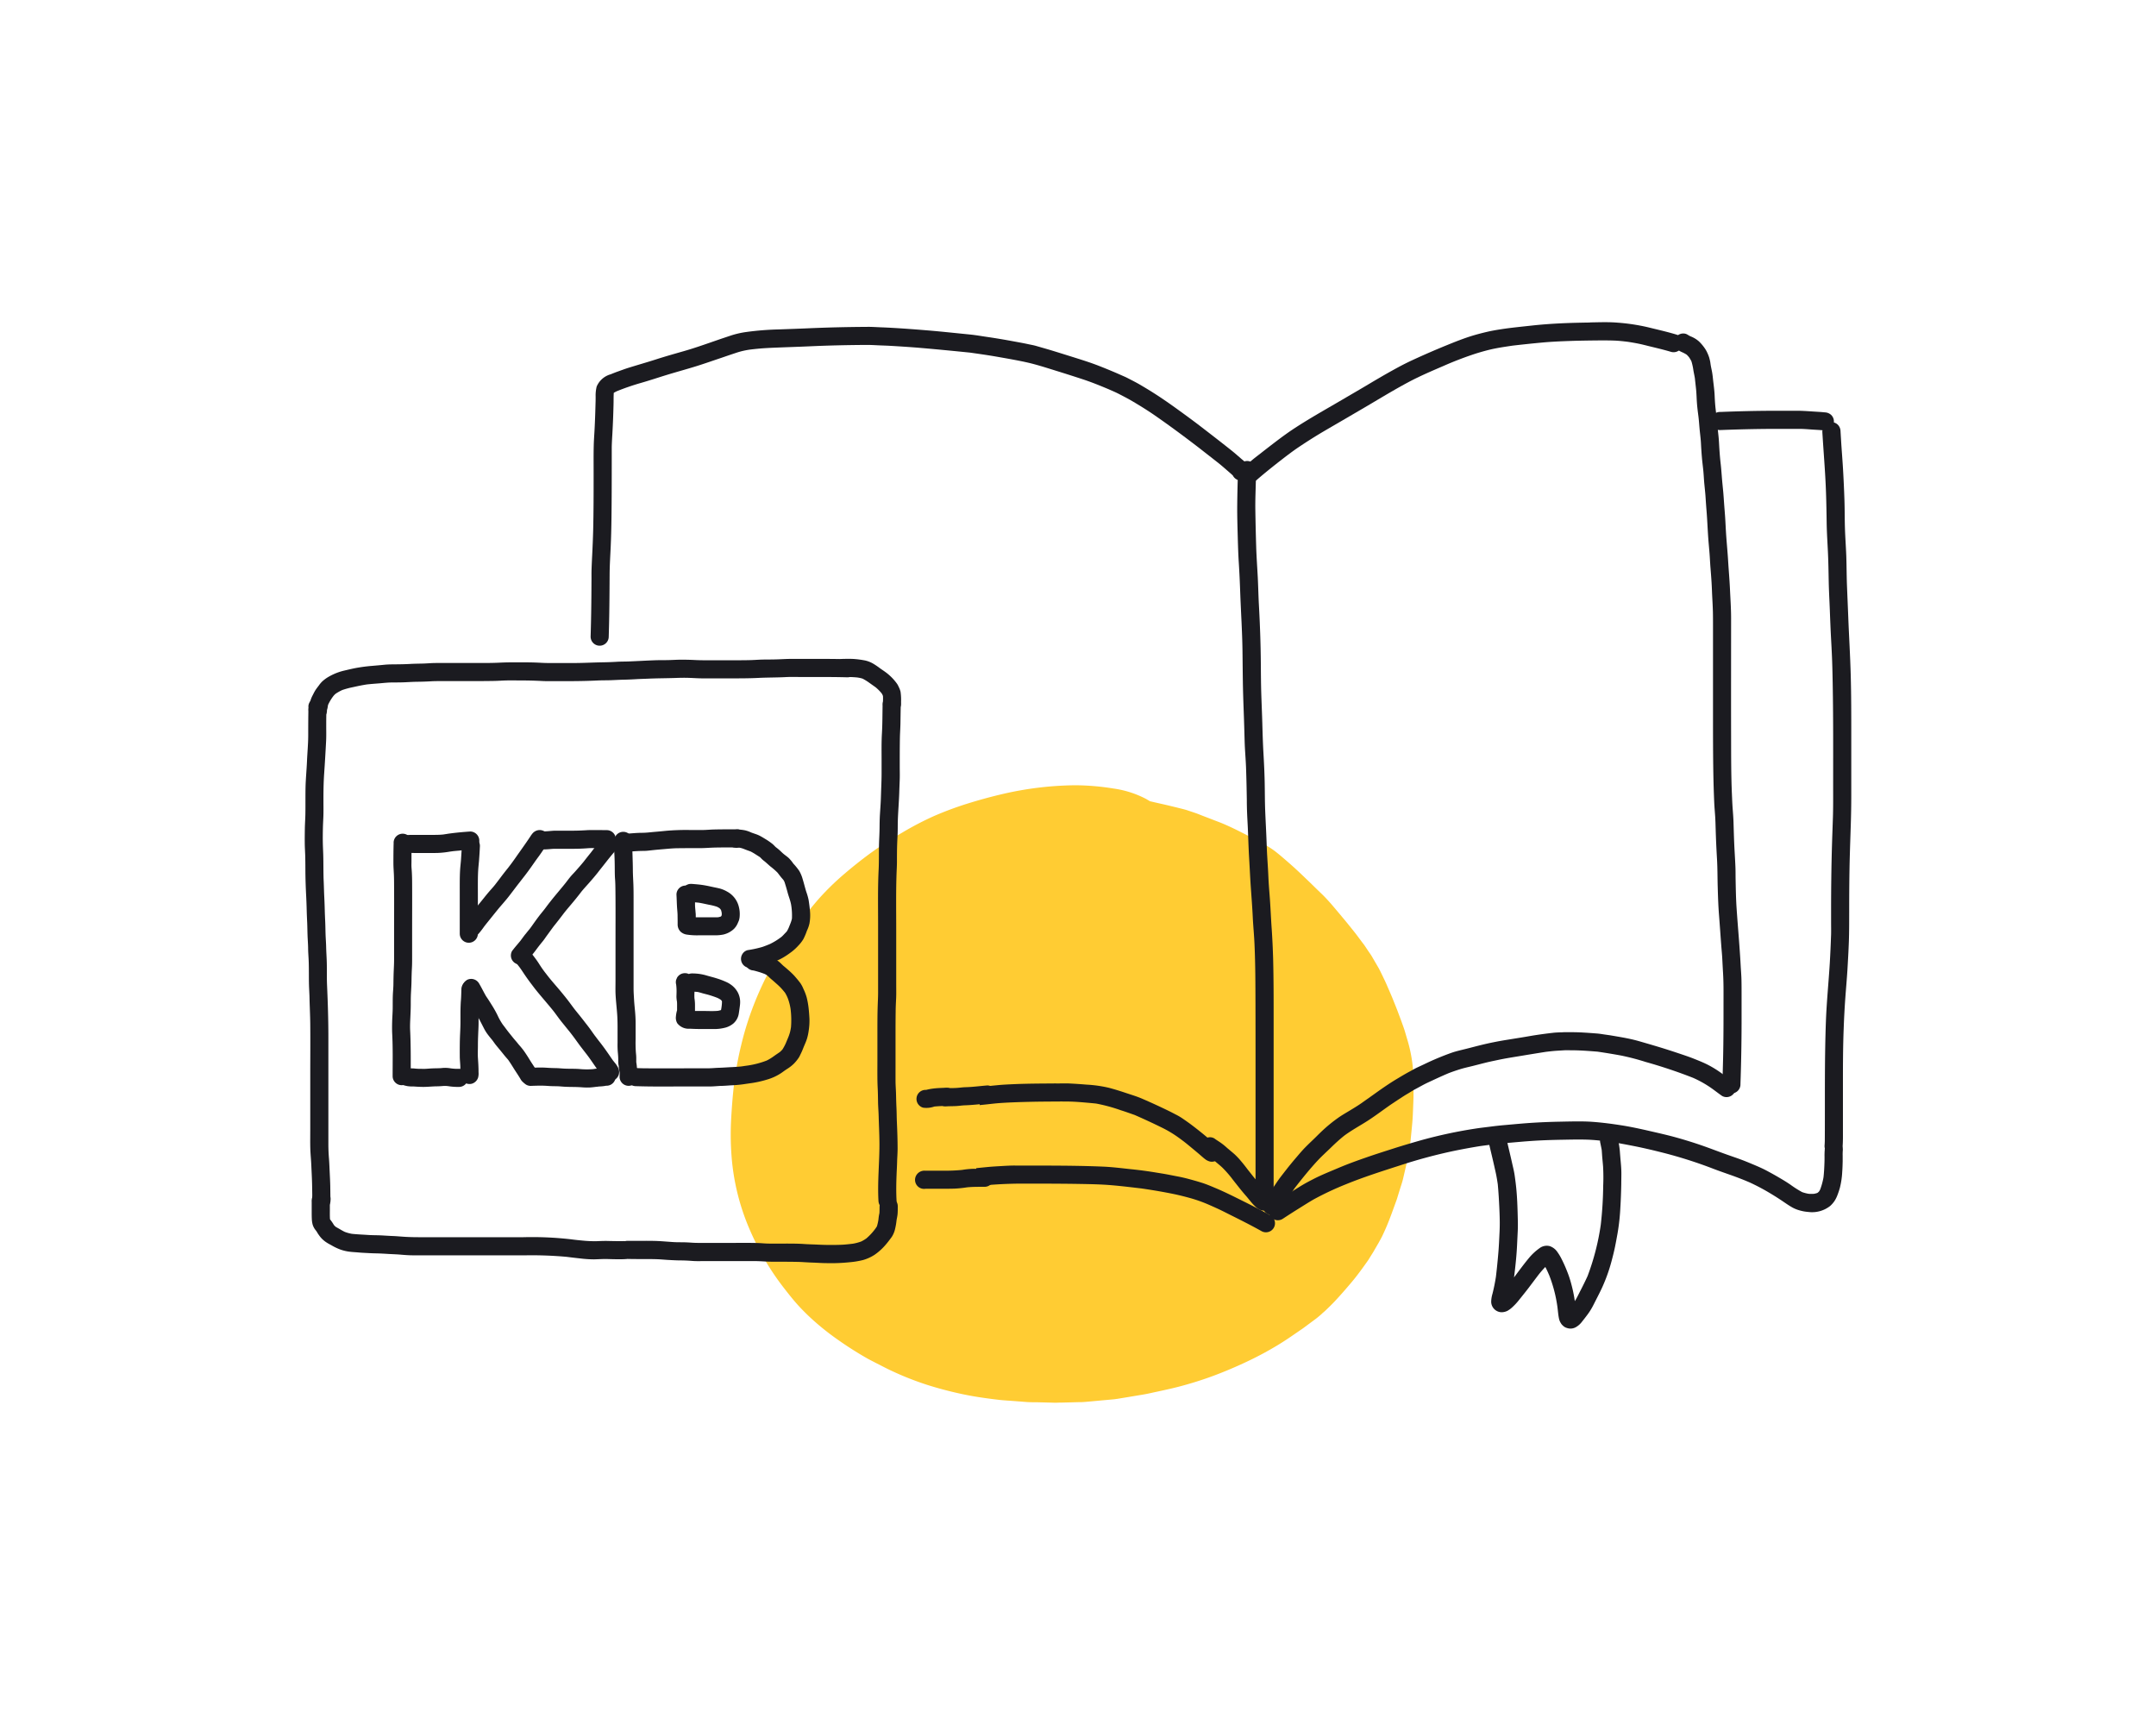 <svg xmlns="http://www.w3.org/2000/svg" viewBox="0 0 150 120"><title>KnowledgeBase</title><g id="Layer_2" data-name="Layer 2"><g id="Layer_1-2" data-name="Layer 1"><path d="M73.355,97.58c.1,0,.206,0,.309-.006l.114,0,.934-.024.3-.008.083,0c.165,0,.292-.008.423-.02l.562-.05.569-.053.39-.035.449-.041c.067-.006.135-.017.2-.028l.022,0,.071-.012.065-.011.231-.038.227-.037.6-.1.6-.1c.158-.026.31-.055.465-.089.191-.042.382-.084.573-.124l.045-.01c.485-.105.987-.214,1.473-.342.82-.215,1.621-.468,2.38-.751.74-.276,1.519-.605,2.315-.98a23.21,23.21,0,0,0,2.167-1.163c.378-.23.753-.477,1.149-.754l.108-.074.073-.05.067-.046.039-.026.015-.011c.146-.1.3-.2.442-.312l.717-.531c.109-.08.212-.168.312-.254l.1-.086L92,91.357c.078-.066.152-.127.219-.192l.019-.018c.21-.2.427-.412.627-.623.367-.392.751-.827,1.206-1.37.377-.451.715-.92,1.085-1.442.052-.073.1-.151.144-.227l.063-.1.057-.091.014-.021c.044-.069.088-.139.129-.21l.072-.125.194-.334.088-.151L96,86.3c.113-.192.209-.4.3-.6.28-.605.5-1.215.713-1.805l.026-.073.093-.254.038-.105c.015-.042.028-.085.041-.127l.018-.061.092-.3.09-.291c.02-.065.041-.13.062-.195.057-.177.108-.337.145-.5l.084-.362c.039-.165.077-.331.116-.5l.051-.224c.043-.182.071-.365.1-.543L98,80.228l.044-.27.049-.311.013-.076,0-.021c.015-.09.031-.183.039-.274l.051-.516.05-.522c.041-.419.057-.848.072-1.262.006-.138.011-.273.016-.409.009-.207.009-.421.009-.621v-.3c0-.152,0-.3,0-.458a10.058,10.058,0,0,0-.463-2.971l-.022-.076-.018-.06-.022-.077c-.053-.183-.109-.379-.177-.564l-.143-.4-.2-.535c-.073-.2-.157-.411-.231-.595-.04-.1-.078-.193-.116-.289-.083-.213-.175-.426-.264-.631l-.006-.014-.066-.153-.033-.076c-.089-.207-.18-.421-.282-.628l-.193-.4-.063-.129-.028-.058-.009-.021L96,67.507c-.03-.063-.056-.116-.084-.164l-.487-.836c-.038-.065-.081-.126-.128-.194-.028-.039-.051-.072-.074-.106L95.089,66l-.142-.212c-.042-.063-.089-.123-.135-.182l-.069-.091-.169-.226-.167-.224c-.134-.178-.277-.355-.415-.526-.069-.085-.131-.161-.191-.237-.144-.179-.29-.354-.437-.529l-.1-.121c-.168-.2-.337-.4-.506-.6s-.363-.417-.583-.648c-.109-.114-.226-.226-.33-.325l-.011-.011c-.064-.061-.128-.122-.191-.184-.213-.209-.427-.419-.643-.626l-.075-.071c-.368-.354-.749-.72-1.141-1.063-.226-.2-.451-.393-.678-.587-.119-.1-.252-.207-.358-.29l-.029-.022-.015-.012a5.4,5.4,0,0,0-.716-.456c-.569-.317-1.127-.605-1.5-.794-.421-.216-.979-.494-1.562-.731-.26-.1-.526-.2-.8-.308l-.391-.149-.191-.075c-.118-.047-.236-.094-.356-.136-.2-.069-.4-.134-.594-.2-.148-.047-.3-.086-.456-.124l-.13-.032c-.156-.04-.314-.078-.472-.116l-.144-.035c-.2-.049-.405-.095-.608-.141l-.081-.018c-.208-.047-.417-.094-.625-.144a.509.509,0,0,0-.066-.012c-.084-.053-.171-.1-.258-.154a6.945,6.945,0,0,0-2.289-.735,16.937,16.937,0,0,0-2.544-.225h-.194a23.151,23.151,0,0,0-4.938.6c-.831.193-1.659.419-2.46.669a23.087,23.087,0,0,0-2.358.876,21.531,21.531,0,0,0-2.195,1.145c-.736.426-1.434.875-2.073,1.332-.617.441-1.259.946-1.962,1.545a18.314,18.314,0,0,0-1.77,1.725,22.542,22.542,0,0,0-1.56,2c-.116.162-.229.34-.312.469l-.033.052-.023.034-.1.151-.178.271-.364.552c-.137.208-.268.427-.394.639L54,66.709l-.073.122c-.21.353-.413.723-.62,1.131A22.374,22.374,0,0,0,52.3,70.278a20.98,20.98,0,0,0-.733,2.426A23.1,23.1,0,0,0,51.1,75.2c-.1.748-.169,1.57-.228,2.587a19.723,19.723,0,0,0,.022,2.608,15.853,15.853,0,0,0,1.189,4.962A20.711,20.711,0,0,0,53.2,87.616a17.735,17.735,0,0,0,1.411,2.073c.289.374.53.671.758.934.244.282.53.579.9.934a17.693,17.693,0,0,0,1.949,1.589,24.66,24.66,0,0,0,2.1,1.342c.185.105.38.2.568.3l.034.017.062.032.188.094.137.071c.268.138.537.276.812.4a20.668,20.668,0,0,0,2.38.934c.767.245,1.59.462,2.446.645.742.158,1.532.28,2.562.4.219.025.441.04.656.055h.017l.228.017.516.039.516.04c.14.011.284.013.424.015H71.9q.105,0,.21,0l1.136.029Z" style="fill:#fc3"/><path d="M27.388,58.63c-.015.469-.017.937-.017,1.406,0,.264.021.525.033.789s.013.535.014.8c.007,1.135,0,2.27,0,3.406v1.72c0,.265-.013.528-.025.792-.013.3-.017.593-.021.89,0,.273-.032.546-.042.819-.009.29-.006.58-.008.871s-.028.61-.037.915c-.008.279-.011.555,0,.833.054,1,.032,2.011.032,3.015h0a.63.63,0,0,0,1.259,0c0-1.073.011-2.147-.041-3.219-.014-.284,0-.573.013-.857.013-.3.029-.6.03-.905,0-.277,0-.553.015-.83s.033-.561.037-.843.012-.583.028-.874c.016-.275.015-.549.015-.825v-1.72c0-1.123.007-2.248,0-3.371,0-.257-.006-.512-.02-.769-.006-.124-.019-.247-.025-.371s0-.244,0-.365c0-.437,0-.873.017-1.31a.63.63,0,1,0-1.26,0Z" style="fill:#1b1b20"/><path d="M27.738,74.271a.629.629,0,0,0-.225.861.669.669,0,0,0,.376.29,2.221,2.221,0,0,0,.43.13,2.174,2.174,0,0,0,.289.028c.054,0,.106,0,.16,0,.225.016.449.029.676.031.3,0,.6-.033.9-.04.158,0,.315-.009.473-.023a1.928,1.928,0,0,1,.274,0,.642.642,0,0,0,.087.009,4.181,4.181,0,0,0,.782.054.63.63,0,0,0,0-1.259,3.45,3.45,0,0,1-.574-.028l-.052-.007c-.064-.013-.129-.018-.2-.025a2.149,2.149,0,0,0-.432.011c-.185.014-.371.012-.556.018s-.341.02-.511.031c-.15.009-.3,0-.451,0-.122,0-.244-.01-.365-.022-.089-.009-.178-.007-.267-.01a3.375,3.375,0,0,1-.335-.112.46.46,0,0,0-.158-.026.673.673,0,0,0-.327.09Zm3.456,1.286h0l.035,0-.035,0Z" style="fill:#1b1b20"/><path d="M32.1,68.824c-.008.258-.012.515-.033.772s-.027.537-.031.806c0,.227,0,.454,0,.681,0,.268-.011.532-.024.8-.026.53-.027,1.061-.024,1.59,0,.238.03.476.038.714,0,.157.009.315.009.473a.627.627,0,0,0,.011.289.607.607,0,0,0,.289.377l.006,0a.669.669,0,0,0,.486.063.648.648,0,0,0,.44-.44,1.153,1.153,0,0,0,.026-.372c0-.1,0-.2-.005-.3-.006-.234-.024-.467-.038-.7-.017-.278,0-.561,0-.841s.008-.535.019-.8.026-.507.027-.761,0-.5,0-.749c0-.265.007-.532.028-.8s.027-.534.036-.8a.63.63,0,0,0-1.26,0Z" style="fill:#1b1b20"/><path d="M32.474,68.183a.636.636,0,0,0-.226.862c.113.191.225.383.321.583a3.85,3.85,0,0,0,.189.345c.139.226.29.445.43.669.177.28.317.58.47.872a2.923,2.923,0,0,0,.227.381c.1.138.208.272.315.4s.207.287.319.424c.094.115.19.23.285.345s.2.246.3.37c.081.1.169.195.252.294.141.2.271.409.4.617.155.245.322.486.468.737a.63.63,0,1,0,1.087-.636c-.136-.234-.295-.455-.436-.686s-.275-.442-.424-.653a5.065,5.065,0,0,0-.325-.4c-.084-.095-.159-.2-.243-.292-.16-.182-.308-.375-.461-.563s-.289-.386-.439-.574a4.318,4.318,0,0,1-.372-.66,7.836,7.836,0,0,0-.42-.741c-.063-.1-.125-.2-.189-.3s-.136-.2-.2-.3c-.163-.288-.306-.584-.475-.869a.635.635,0,0,0-.548-.31.621.621,0,0,0-.313.084Z" style="fill:#1b1b20"/><path d="M36,65.947a.633.633,0,0,0-.29.376.6.6,0,0,0,.064.485c.119.156.242.309.363.464.134.18.253.369.38.555.148.217.3.428.459.636.075.1.152.2.229.3l-.1-.127c.461.6.975,1.158,1.445,1.752.169.225.331.455.506.676q.3.372.6.74l.183.238c.2.263.384.533.583.793l-.046-.06c.032.043.065.087.1.129.116.156.238.309.357.463.329.431.613.893.946,1.32l0,0-.019-.024a1.161,1.161,0,0,1,.144.225.609.609,0,0,0,.377.29.63.63,0,0,0,.775-.44.676.676,0,0,0-.064-.485,1.623,1.623,0,0,0-.229-.336c-.032-.042-.064-.083-.1-.124-.138-.188-.263-.385-.4-.576-.2-.287-.407-.569-.627-.843l-.187-.246.065.084c-.052-.069-.105-.138-.158-.206-.091-.125-.177-.253-.268-.378-.112-.157-.231-.308-.35-.46-.247-.326-.508-.641-.763-.961-.175-.23-.343-.465-.52-.693-.158-.2-.322-.4-.487-.6-.275-.329-.562-.646-.828-.984l-.089-.114c-.046-.061-.093-.122-.141-.182-.153-.2-.3-.417-.434-.631-.193-.3-.417-.574-.636-.854-.027-.034-.054-.069-.08-.1a.63.63,0,0,0-.763-.1Zm.793.138.046.06-.046-.06Zm.068.088-.014-.018.019.024,0-.006Zm.013.016.018.023-.018-.023Zm4.807,6.242.035.045-.035-.045Z" style="fill:#1b1b20"/><path d="M37.56,74.264c-.213,0-.425.009-.638.016a.63.63,0,0,0,0,1.26c.213-.008.425-.014.638-.017.2,0,.392.007.59.022s.4.016.6.02.391.028.588.037.373.011.561.013.392.01.588.024a4.332,4.332,0,0,0,.558.011c.152-.009.3-.028.453-.048a.664.664,0,0,0,.124-.014c.074-.007.148-.011.223-.015a2.707,2.707,0,0,0,.322-.044H42.2a.63.63,0,0,0,.446-1.075.663.663,0,0,0-.446-.185,1.631,1.631,0,0,0-.383.047c-.057,0-.115,0-.173.01s-.092.008-.137.014c-.064.007-.115.011-.163.021l-.066.01-.044.006a5.429,5.429,0,0,1-.928-.011c-.362-.027-.727-.009-1.09-.03-.178-.01-.355-.029-.534-.032s-.374-.008-.561-.021c-.166-.012-.329-.02-.495-.02Zm4.113,1.313-.018,0h0l.018,0Z" style="fill:#1b1b20"/><path d="M41.863,58.379c-.267.3-.515.619-.759.938-.162.2-.326.406-.485.612-.19.236-.393.461-.592.688-.072.081-.147.159-.221.238-.139.151-.263.317-.388.479l-.1.131.1-.127c-.374.473-.774.926-1.145,1.4l.01-.013c-.127.158-.247.322-.369.484s-.263.324-.391.49c.033-.043.066-.085.1-.128-.158.2-.311.409-.461.619-.1.142-.2.287-.308.428-.1.121-.2.241-.292.364l.041-.053L36.542,65l0,0c-.113.142-.218.289-.326.435-.16.2-.329.387-.486.587l-.1.127a.645.645,0,0,0-.086.318.63.63,0,0,0,.63.63.6.6,0,0,0,.445-.184c.124-.157.25-.312.38-.462.168-.192.312-.4.466-.6l.019-.024-.017.022c.027-.035.054-.071.082-.106.066-.083.132-.166.2-.247.11-.132.2-.274.3-.411.165-.222.324-.448.49-.668.209-.257.411-.518.61-.781l.075-.1-.03.039c.182-.235.376-.462.568-.689.21-.249.415-.5.616-.762l-.039.05.1-.13-.02.025c.172-.218.359-.416.542-.623.251-.286.5-.573.73-.874-.033.043-.066.085-.1.128.19-.248.389-.49.58-.738l-.06.078c.206-.264.414-.527.636-.779a.654.654,0,0,0,.185-.445.63.63,0,0,0-.185-.445.656.656,0,0,0-.46-.184.569.569,0,0,0-.43.184Zm.352,1.541-.037.049.037-.049Zm-3.584,4.385-.078.1.012-.015.066-.087Zm-2.152.781-.027.035.027-.035Z" style="fill:#1b1b20"/><path d="M36.99,58.047c-.266.411-.547.807-.829,1.205-.214.3-.421.609-.643.9l.044-.056c-.073.094-.145.188-.217.283q-.269.331-.525.673l-.161.213.037-.048-.171.223-.095.123c-.123.154-.258.3-.385.446s-.27.322-.4.486c-.3.376-.613.743-.9,1.128.033-.043.066-.085.1-.128q-.18.235-.358.472c-.077.094-.158.185-.231.283a.607.607,0,0,0-.064.485.629.629,0,0,0,.775.44.628.628,0,0,0,.328-.227L33.257,65a5.511,5.511,0,0,0,.428-.547l.132-.169c.258-.317.512-.638.77-.956.283-.348.588-.675.861-1.03l-.1.127.131-.169c.044-.056.087-.114.13-.171.091-.115.177-.233.266-.349l-.015.02.111-.146.423-.544,0,0c.281-.352.541-.72.8-1.092.117-.17.242-.335.361-.5.182-.258.356-.521.527-.786a.632.632,0,0,0-.225-.861.615.615,0,0,0-.31-.085.665.665,0,0,0-.552.31Zm-.5,2.89-.038.05.038-.05Zm-2.118.7-.039.051.039-.051Zm-1.018,3.227-.013.017.013-.017Z" style="fill:#1b1b20"/><path d="M32.13,58.868c-.014.3-.033.609-.055.913-.018.261-.053.521-.067.783-.028.522-.02,1.047-.021,1.57v2.818a.63.63,0,0,0,1.26,0V62.134c0-.523-.008-1.048.02-1.57.015-.262.049-.522.067-.783q.034-.456.055-.913a.63.63,0,1,0-1.259,0Z" style="fill:#1b1b20"/><path d="M32.715,57.845c-.543.035-1.086.087-1.624.166l.1-.013c-.119.017-.237.036-.356.054-.238.025-.477.026-.716.028-.281,0-.561,0-.842,0h-.652a2.627,2.627,0,0,0-.423.031l-.123.019a.657.657,0,0,0-.451.313.635.635,0,0,0,.226.862.62.62,0,0,0,.539.041l.026-.005c.169-.017.347,0,.515,0h.72c.264,0,.526,0,.789-.005a6.308,6.308,0,0,0,.857-.093l.185-.026c.148-.017.295-.029.442-.042.106-.01.211-.026.317-.036.157-.016.315-.023.473-.033a.654.654,0,0,0,.445-.185.63.63,0,0,0,.185-.445.638.638,0,0,0-.6-.631ZM28.493,59.3h0l0,0Zm-.008.036-.042.005.042-.005Z" style="fill:#1b1b20"/><path d="M40.935,57.745c-.362.025-.721.041-1.084.042-.4,0-.8,0-1.193,0-.3,0-.593.059-.888.043l.082.011-.106-.014a.615.615,0,0,0-.318.086.63.63,0,0,0-.226.861.6.6,0,0,0,.376.289,1.871,1.871,0,0,0,.313.026c.066,0,.131-.005.2-.009.167-.009.335-.032.5-.033.227,0,.455,0,.682,0,.182,0,.364,0,.546,0,.365,0,.727-.011,1.091-.041.179-.014.361-.006.542-.005l.763.008a.63.63,0,0,0,0-1.26l-.728-.007c-.1,0-.208,0-.313,0-.079,0-.158,0-.237.007Zm-3.021.106-.034,0,.037,0Z" style="fill:#1b1b20"/><path d="M51.008,57.692c-.453,0-.906,0-1.358.012-.266.007-.532.035-.8.036h-.82a16.3,16.3,0,0,0-1.654.052c-.278.029-.557.055-.835.078s-.556.062-.839.064c-.372,0-.743.036-1.114.065a.66.66,0,0,0-.445.185.628.628,0,0,0,0,.89.612.612,0,0,0,.445.185c.32-.025.639-.051.959-.062.144-.005.288,0,.432-.011s.283-.029.424-.044c.275-.029.55-.052.826-.076s.549-.05.827-.057C47.617,59,48.177,59,48.737,59c.268,0,.535-.021.8-.032s.534-.013.8-.015c.317,0,.633,0,.949,0a.63.63,0,1,0,0-1.26Z" style="fill:#1b1b20"/><path d="M42.734,58.521c0,.308-.006.617.012.925.016.286.021.573.024.86s0,.57.022.856.022.55.026.825c.014,1.209.005,2.419.005,3.629v2.628c0,.279-.008.558,0,.836.02.519.088,1.035.121,1.553.028.447.022.9.022,1.344v.556a6.424,6.424,0,0,0,.016.651c.016.161.029.322.031.483,0,.075,0,.149,0,.222a1.627,1.627,0,0,0,.036.278c0,.046,0,.093.01.139.012.1.031.189.048.283s0,.214,0,.319a.629.629,0,0,0,1.238.156v.006l0-.016a.756.756,0,0,0,.018-.116.8.8,0,0,0,0-.218l0-.077a2.663,2.663,0,0,0-.055-.409c0-.038,0-.077-.008-.115-.008-.076-.02-.15-.033-.225,0-.1,0-.2,0-.292,0-.126-.012-.251-.025-.375a9.566,9.566,0,0,1-.02-.958c0-.358,0-.716,0-1.074,0-.286-.015-.573-.041-.858-.024-.26-.053-.521-.067-.782s-.034-.526-.034-.791V66.142c0-1.191,0-2.382,0-3.574,0-.337,0-.674-.012-1.011s-.035-.658-.038-.988c0-.684-.046-1.365-.038-2.048a.63.63,0,1,0-1.259,0ZM44.374,74.9v0Z" style="fill:#1b1b20"/><path d="M52.288,66.276a.63.63,0,0,0-.15,1.151.588.588,0,0,0,.264.081c.112.024.224.056.333.088.158.045.312.1.464.157a1.425,1.425,0,0,1,.175.1c.093.082.179.172.274.253.122.1.242.209.362.316a4.372,4.372,0,0,1,.335.318c.092.1.181.207.268.313a2.546,2.546,0,0,1,.2.4,3.707,3.707,0,0,1,.188.724,6.228,6.228,0,0,1,.031,1.28c-.018.114-.038.229-.066.339a3.211,3.211,0,0,1-.115.343l-.185.444a3.242,3.242,0,0,1-.231.426,1.97,1.97,0,0,1-.178.176c-.143.1-.29.195-.433.3a3.23,3.23,0,0,1-.484.293,6.156,6.156,0,0,1-1.307.344c-.119.016-.237.033-.355.051l-.1.014c-.237.027-.475.038-.714.05-.278.013-.554.035-.832.043s-.536.037-.8.037h-.882c-1.137,0-2.274.01-3.41,0-.244,0-.487-.01-.732-.018a.63.63,0,0,0,0,1.259c1.153.041,2.308.022,3.46.022.581,0,1.161,0,1.742,0,.264,0,.528-.035.793-.04s.546-.036.819-.046A8.394,8.394,0,0,0,51.9,75.4l-.108.015.347-.05a7.278,7.278,0,0,0,1.213-.26,3.564,3.564,0,0,0,1.036-.483c.119-.086.239-.173.363-.254a2.737,2.737,0,0,0,.486-.377,2.806,2.806,0,0,0,.348-.434,1.876,1.876,0,0,0,.095-.184c.042-.084.082-.167.119-.253l-.022.054.033-.079.03-.072-.01.024c.04-.1.08-.2.119-.293.069-.16.139-.32.192-.486a3.522,3.522,0,0,0,.122-.564,4.506,4.506,0,0,0,.053-.837c-.013-.252-.032-.5-.06-.752a5.514,5.514,0,0,0-.127-.709A3.459,3.459,0,0,0,55.9,68.8a2.134,2.134,0,0,0-.21-.4c-.135-.184-.286-.359-.436-.531a5.782,5.782,0,0,0-.477-.449c-.085-.078-.175-.151-.264-.225s-.164-.161-.251-.236a2.107,2.107,0,0,0-.358-.257,4.072,4.072,0,0,0-.477-.2,4.756,4.756,0,0,0-.5-.153c-.068-.018-.137-.029-.2-.048-.02,0-.039-.011-.059-.015a.824.824,0,0,0-.19-.024.879.879,0,0,0-.183.021Zm-.737,7.908-.052.007.052-.007Z" style="fill:#1b1b20"/><path d="M50.905,57.807a.6.6,0,0,0-.29.376.63.63,0,0,0,.44.775l.168.022a.691.691,0,0,0,.144-.016l.081.006a1.7,1.7,0,0,1,.263.071l.013.006,0,0,.005,0c.048.021.1.042.146.061l-.112-.047c.153.063.306.117.462.173a3.766,3.766,0,0,1,.332.192c.109.069.218.136.324.208.037.035.071.071.106.108a1.694,1.694,0,0,0,.209.178c.136.112.263.234.4.351a4.853,4.853,0,0,1,.506.442c.075.1.152.2.231.3.055.068.114.132.171.2a1.124,1.124,0,0,1,.069.122c.037.1.066.209.1.314.039.135.079.269.114.4.076.3.2.585.254.889a4.652,4.652,0,0,1,.057.964,2.2,2.2,0,0,1-.12.374l.063-.15c-.06.142-.116.285-.174.427a1.807,1.807,0,0,1-.131.246c-.057.063-.118.124-.176.185a2.283,2.283,0,0,1-.191.19,4.592,4.592,0,0,1-.809.5c-.172.07-.344.141-.52.2a7.427,7.427,0,0,1-1.023.222.6.6,0,0,0-.376.289.629.629,0,0,0,.225.862.673.673,0,0,0,.486.063,6.418,6.418,0,0,0,1.332-.334c.2-.082.4-.156.6-.254a4.456,4.456,0,0,0,.423-.248c.126-.082.247-.17.368-.26a3.434,3.434,0,0,0,.453-.416,2.562,2.562,0,0,0,.368-.474,4.408,4.408,0,0,0,.246-.583,2.25,2.25,0,0,0,.176-.506,3.167,3.167,0,0,0,.039-.813c-.022-.273-.057-.547-.1-.817a4.1,4.1,0,0,0-.161-.566c-.093-.3-.166-.605-.258-.905a2.457,2.457,0,0,0-.231-.549,4.487,4.487,0,0,0-.415-.512,2.627,2.627,0,0,0-.311-.378c-.106-.1-.229-.181-.341-.273-.1-.079-.185-.168-.276-.252a3.384,3.384,0,0,0-.284-.233c-.081-.072-.149-.156-.233-.225a4.358,4.358,0,0,0-.51-.352c-.138-.084-.277-.17-.422-.241-.177-.086-.37-.135-.552-.207a2.244,2.244,0,0,0-.419-.148,2.935,2.935,0,0,0-.373-.052c-.041,0-.081-.007-.122-.009H51.3a.942.942,0,0,0-.395.105Z" style="fill:#1b1b20"/><path d="M47.853,61.528a1.041,1.041,0,0,0-.165.077.632.632,0,0,0-.624.629c.016.273.021.546.036.818.011.2.035.4.041.6,0,.162.005.325.005.488,0,.056,0,.112,0,.169a.7.7,0,0,0,.2.5.8.8,0,0,0,.4.2,4.62,4.62,0,0,0,.856.056c.272,0,.543,0,.815,0h.4a2.764,2.764,0,0,0,.512-.054,1.6,1.6,0,0,0,.742-.4,1.305,1.305,0,0,0,.231-.331c.035-.074.065-.151.1-.228a1.185,1.185,0,0,0,.06-.317,2.025,2.025,0,0,0-.06-.662,1.641,1.641,0,0,0-.808-1.046,2.177,2.177,0,0,0-.527-.22c-.182-.045-.367-.078-.551-.119-.22-.049-.441-.095-.664-.127-.174-.025-.349-.042-.524-.056-.078-.007-.163-.016-.247-.016a.657.657,0,0,0-.228.035Zm.542,1.984c-.008-.18-.036-.359-.04-.54,0-.067,0-.135,0-.2.087.006.175.015.262.024.238.039.471.094.707.143a3.988,3.988,0,0,1,.553.137,1.765,1.765,0,0,1,.179.1c.024.023.046.046.067.07a.823.823,0,0,1,.046.074,1.586,1.586,0,0,1,.044.193,1.289,1.289,0,0,1,0,.139l-.012.04-.022.041-.024.025a1.642,1.642,0,0,1-.186.05c-.142.01-.286.005-.429.005h-.787c-.115,0-.231,0-.346,0,0-.1,0-.2-.008-.3Z" style="fill:#1b1b20"/><path d="M47.482,67.72a.636.636,0,0,0-.376.29l-.064.151a.639.639,0,0,0,0,.325,3.606,3.606,0,0,1,.027.579c0,.1-.008.2-.006.3a2.321,2.321,0,0,0,.037.321c.009.119.007.238.006.358,0,.076,0,.155,0,.232-.006.023-.012.046-.019.069a2.046,2.046,0,0,0-.059.347.758.758,0,0,0,.091.488,1,1,0,0,0,.881.382c.533.033,1.069.022,1.6.022a3,3,0,0,0,.91-.109,1.5,1.5,0,0,0,.518-.28,1.148,1.148,0,0,0,.375-.706c.027-.171.051-.343.072-.515a1.875,1.875,0,0,0,.016-.374,1.444,1.444,0,0,0-.163-.569,1.667,1.667,0,0,0-.229-.318,1.631,1.631,0,0,0-.3-.251,1.666,1.666,0,0,0-.236-.134,5.4,5.4,0,0,0-.708-.27c-.245-.079-.495-.136-.742-.211a3.448,3.448,0,0,0-.97-.129.6.6,0,0,0-.22.039.638.638,0,0,0-.268-.059.62.62,0,0,0-.166.022Zm-.437.8,0,.037,0-.037Zm1.284.468c.069.005.139.011.208.018.116.023.227.058.34.091.15.043.3.075.451.12.2.06.392.125.583.2a1.877,1.877,0,0,1,.232.129c.019.018.037.036.055.055l.031.053,0,.017a2.156,2.156,0,0,1-.02.311,2.734,2.734,0,0,1-.046.283,1.826,1.826,0,0,1-.218.054c-.33.03-.668.011-1,.009-.2,0-.4,0-.592,0,0-.031,0-.061,0-.091,0-.118,0-.235,0-.353a3.042,3.042,0,0,0-.039-.447,3.889,3.889,0,0,1,.005-.445Z" style="fill:#1b1b20"/><path d="M21.461,49.172c-.015.652-.017,1.3-.017,1.958,0,.612-.06,1.221-.086,1.831s-.086,1.2-.1,1.794c-.014.635,0,1.271-.012,1.9-.006.321-.031.641-.036.962s-.01.656-.007.983c0,.31.023.621.032.931s.011.607.012.91c0,.651.024,1.3.058,1.954.015.312.026.622.034.934.007.284.02.566.033.85s.014.564.024.847c.01.3.035.608.041.914,0,.289.026.576.038.865s.014.594.015.892,0,.574.009.86.029.562.035.844c.012.611.046,1.222.052,1.833.012,1.219,0,2.439,0,3.658v3.745c0,.432-.009.865.005,1.3.013.372.052.742.068,1.114.017.4.04.8.051,1.2.013.422.012.845.024,1.267a.63.63,0,0,0,1.26,0c-.011-.342-.01-.683-.017-1.024s-.025-.653-.04-.98c-.015-.306-.024-.611-.049-.917s-.041-.638-.042-.958c0-1.274,0-2.548,0-3.822v-3.69c0-1.2-.038-2.395-.092-3.591-.026-.592,0-1.185-.025-1.777-.011-.291-.031-.582-.037-.874s-.031-.591-.041-.887-.011-.574-.024-.862-.025-.55-.032-.826c-.008-.311-.019-.621-.035-.931-.017-.344-.023-.687-.038-1.031-.029-.619-.014-1.239-.032-1.859-.008-.314-.027-.627-.031-.941s0-.653.008-.98.03-.628.036-.943,0-.654,0-.981c0-.6.007-1.208.049-1.811q.078-1.134.136-2.271c.02-.381.007-.765.009-1.146,0-.417.007-.832.017-1.248a.63.63,0,0,0-1.26,0Z" style="fill:#1b1b20"/><path d="M61.406,49c-.014.672-.008,1.346-.047,2.017-.036.607-.024,1.22-.024,1.829v.94c0,.329-.011.655-.024.984s-.019.639-.034.959-.039.63-.058.945-.022.629-.025.943-.022.652-.034.979c-.021.626,0,1.253-.029,1.879-.064,1.27-.039,2.545-.039,3.815v4.77c0,.314-.019.627-.029.941-.02.634-.019,1.269-.019,1.9s0,1.27,0,1.905-.012,1.267.02,1.9c.016.314.019.629.024.944s.034.654.043.981c.016.616.05,1.231.054,1.848.012,1.349-.143,2.695-.068,4.044a.656.656,0,0,0,.185.445.629.629,0,0,0,1.075-.445c-.034-.6-.023-1.2,0-1.793.011-.3.031-.6.038-.905s.034-.61.034-.916c0-.629-.023-1.256-.051-1.884-.014-.321-.012-.642-.028-.963s-.023-.628-.03-.942-.034-.625-.035-.938,0-.64,0-.96q0-.927,0-1.856c0-.652,0-1.3.009-1.956,0-.314.017-.628.032-.941s.007-.62.007-.93V64.7c0-1.28-.021-2.561.02-3.84.01-.3.029-.6.031-.9,0-.321,0-.64.007-.96s.021-.616.037-.924.007-.628.016-.942c.019-.663.078-1.323.1-1.987.009-.312.024-.624.034-.936s0-.607,0-.91c0-.678,0-1.358.013-2.036.009-.345.035-.688.038-1.034q.008-.615.02-1.232a.63.63,0,0,0-1.26,0Z" style="fill:#1b1b20"/><path d="M55.052,45.836c-.3,0-.594.019-.892.03-.324.013-.649.013-.974.016-.3,0-.611.027-.917.037-.336.011-.673.011-1.009.013-.649,0-1.3,0-1.947,0-.323,0-.644,0-.965-.017-.3-.016-.611-.023-.917-.024s-.631.022-.947.029-.64,0-.96.013c-.591.022-1.182.057-1.772.081-.279.011-.557.006-.835.023-.317.02-.635.031-.953.036-.635.009-1.269.045-1.9.05s-1.279,0-1.918,0c-.3,0-.587-.022-.881-.033-.276-.01-.552-.013-.828-.014-.557,0-1.113-.007-1.67.022-.51.025-1.021.025-1.531.024H30.318c-.3,0-.592.031-.888.039s-.593.009-.889.026-.6.024-.9.027-.605,0-.907.031-.586.055-.879.08c-.338.027-.672.071-1.006.129-.295.051-.587.124-.878.191a3.944,3.944,0,0,0-1.229.509,2.7,2.7,0,0,0-.312.241,1.868,1.868,0,0,0-.244.288c-.09.119-.186.239-.264.367-.067.11-.121.227-.181.341a1.873,1.873,0,0,0-.134.324,1.337,1.337,0,0,0-.037.21,1.132,1.132,0,0,1-.043.148.728.728,0,0,0,.148.792.628.628,0,0,0,1.073-.474l.014-.038a1.384,1.384,0,0,0,.047-.239.779.779,0,0,1,.024-.1c.049-.1.1-.2.161-.3a3.067,3.067,0,0,1,.214-.311,1.35,1.35,0,0,1,.142-.141,3.06,3.06,0,0,1,.471-.263,6.032,6.032,0,0,1,.752-.2c.313-.07.626-.136.944-.185.283-.032.569-.052.853-.075s.585-.059.881-.062.588,0,.882-.013.608-.034.913-.037.612-.013.918-.031c.279-.017.557-.015.836-.015h1.752c.617,0,1.234,0,1.852-.012.284-.007.567-.028.851-.034s.583,0,.874,0c.533,0,1.065.011,1.6.04.3.016.609.008.914.008l1,0c.647,0,1.292-.014,1.939-.045.3-.015.6-.008.905-.019s.613-.03.921-.036c.278-.006.554-.018.832-.035s.583-.024.875-.037c.632-.029,1.264-.026,1.9-.049.318-.012.634-.017.952-.005s.611.033.917.034c.661,0,1.321,0,1.982,0,.631,0,1.264,0,1.9-.032s1.271-.023,1.905-.057c.337-.019.676-.007,1.013-.007H56.7c.754,0,1.508,0,2.261.023a.63.63,0,0,0,0-1.26c-.787-.02-1.574-.024-2.362-.024ZM23.928,47.957l-.024.01.024-.01Z" style="fill:#1b1b20"/><path d="M58.641,45.837a.63.63,0,0,0,0,1.259q.072,0,.144,0a7.758,7.758,0,0,1,.821.029,2.321,2.321,0,0,1,.4.082,3.4,3.4,0,0,1,.493.306c.141.1.285.2.425.3a3.3,3.3,0,0,1,.412.415,1.5,1.5,0,0,1,.076.135c.007.024.014.047.02.071.009.167,0,.337-.007.5a.63.63,0,1,0,1.259,0,3.945,3.945,0,0,0-.03-.813,1.556,1.556,0,0,0-.129-.341,1.365,1.365,0,0,0-.106-.2,3.549,3.549,0,0,0-.838-.843c-.123-.091-.254-.171-.376-.263s-.258-.186-.394-.27a1.977,1.977,0,0,0-.619-.257,6.683,6.683,0,0,0-.719-.1c-.17-.014-.342-.016-.513-.016Z" style="fill:#1b1b20"/><path d="M61.194,83.9c0,.161,0,.324-.009.485-.011.054-.022.108-.032.162-.017.1-.027.2-.038.3a3.367,3.367,0,0,1-.105.463,2.324,2.324,0,0,1-.183.262,3.98,3.98,0,0,1-.548.576,2.624,2.624,0,0,1-.356.214,3.185,3.185,0,0,1-.584.156c-.236.028-.472.056-.71.07-.288.016-.575.016-.863.017s-.572-.008-.859-.022c-.316-.016-.633-.02-.949-.042-.457-.032-.914-.031-1.371-.031-.077,0-.154,0-.231,0-.285,0-.57,0-.854,0-.267,0-.535-.033-.8-.04-.515-.014-1.032-.008-1.547-.008H48.527c-.27,0-.537-.028-.807-.038-.3-.01-.595,0-.892-.02s-.566-.042-.851-.061c-.451-.028-.9-.026-1.356-.024-.311,0-.622,0-.932,0a.63.63,0,1,0,0,1.259c.33.009.66.009.99.009.313,0,.626,0,.939.008.286.006.569.035.854.052.3.017.6.033.9.035.272,0,.543.017.814.037.3.022.6.008.892.008h1.749c.52,0,1.038,0,1.557,0,.262,0,.524.01.786.026.285.019.568.02.853.02.534,0,1.069,0,1.6.014.3.012.608.038.913.046s.618.036.926.036a12.543,12.543,0,0,0,1.656-.062,5.834,5.834,0,0,0,.931-.154,2.992,2.992,0,0,0,.8-.365,3.944,3.944,0,0,0,.794-.727c.141-.163.271-.34.4-.515a1.752,1.752,0,0,0,.241-.6,4.356,4.356,0,0,0,.092-.556c.023-.137.054-.272.069-.412.019-.187.014-.377.016-.566a.63.63,0,0,0-1.26,0Z" style="fill:#1b1b20"/><path d="M22.189,82.781a.667.667,0,0,0-.376.289,1,1,0,0,0-.127.544v.676c0,.155,0,.311.007.465a1.867,1.867,0,0,0,.054.416,1.153,1.153,0,0,0,.214.408l-.031-.041.04.053.047.06c.03.045.055.092.083.137a3.094,3.094,0,0,0,.21.29,1.845,1.845,0,0,0,.405.352c.127.088.273.153.405.233a3.771,3.771,0,0,0,.573.266,3.053,3.053,0,0,0,.727.157c.12.014.242.02.363.029.156.012.311.028.467.036.281.013.559.033.84.038s.584.02.876.039.6.025.9.051.573.046.859.048c.51,0,1.02,0,1.53,0h6.328a26.863,26.863,0,0,1,2.837.105q.471.061.943.111a7.841,7.841,0,0,0,.968.064c.318-.006.637-.032.955-.021.377.012.754.02,1.131.01a.63.63,0,0,0,0-1.259c-.341.008-.68,0-1.021-.007-.3-.01-.6,0-.9.014a8.587,8.587,0,0,1-.975-.044c-.284-.025-.568-.057-.85-.094a23.836,23.836,0,0,0-3.251-.14h-.49q-1.812,0-3.624,0H29.09c-.282,0-.561-.008-.843-.022-.312-.017-.624-.049-.937-.061-.3-.011-.59-.035-.886-.047-.274-.01-.547-.007-.82-.026-.376-.026-.755-.038-1.13-.08a2.755,2.755,0,0,1-.488-.134c-.115-.055-.224-.119-.334-.184s-.207-.112-.306-.176a1.332,1.332,0,0,1-.1-.1q-.039-.057-.075-.117a2.877,2.877,0,0,0-.193-.274l-.018-.028,0-.01c-.016-.2-.01-.409-.01-.611v-.313c0-.086,0-.174,0-.26a.651.651,0,0,0,.021-.406.629.629,0,0,0-.609-.462.626.626,0,0,0-.166.022Zm-.174,2.868h0Z" style="fill:#1b1b20"/><path d="M60.333,22.739q-2.067.009-4.132.1c-.684.031-1.368.052-2.053.078a19.931,19.931,0,0,0-2.2.175,6.224,6.224,0,0,0-1.056.235l-.539.18c-.32.107-.638.22-.957.329-.6.207-1.2.415-1.817.59-.651.187-1.3.369-1.949.579-.623.2-1.255.38-1.881.574-.291.09-.575.2-.86.3-.137.051-.273.106-.409.161a1.489,1.489,0,0,0-.968.852,2.59,2.59,0,0,0-.072.691c0,.166,0,.332-.008.5-.007.309-.017.617-.028.925-.013.325-.026.65-.044.975s-.043.66-.051.991c-.017.669-.008,1.339-.009,2.009,0,1.309,0,2.62-.032,3.928-.016.591-.041,1.181-.071,1.772-.016.308-.03.616-.04.924-.01.286,0,.573-.006.859-.005,1.274-.019,2.548-.06,3.822a.63.63,0,1,0,1.26,0c.045-1.414.054-2.828.062-4.242,0-.678.046-1.353.076-2.03.029-.657.044-1.315.053-1.974.018-1.343.018-2.688.019-4.031,0-.308,0-.617,0-.925.008-.33.03-.659.048-.988.036-.648.06-1.3.076-1.945.008-.274,0-.55.017-.824a2.134,2.134,0,0,1,.222-.118,16.863,16.863,0,0,1,1.648-.567c.627-.179,1.245-.387,1.868-.578.657-.2,1.32-.38,1.976-.583.606-.188,1.2-.4,1.8-.6.252-.087.505-.174.758-.258l.327-.109a5.572,5.572,0,0,1,.905-.2c.3-.036.606-.068.912-.089.359-.024.717-.039,1.076-.053.685-.027,1.37-.048,2.055-.079,1.364-.063,2.728-.094,4.093-.1.3,0,.608.022.912.034.239.009.479.017.719.031.664.039,1.326.081,1.988.136,1.175.1,2.348.215,3.521.333.613.088,1.225.172,1.834.279.694.122,1.389.24,2.077.391s1.373.374,2.052.585q.931.288,1.859.592c.612.2,1.207.441,1.8.69.253.112.51.218.755.346.305.158.61.314.906.488.548.323,1.087.656,1.609,1.019,1.051.729,2.075,1.49,3.089,2.27.4.315.807.629,1.208.945.2.154.385.314.572.475l.28.244c.086.076.175.149.255.231l.016.032a.629.629,0,0,0,1.15-.151.657.657,0,0,0-.063-.485,1.785,1.785,0,0,0-.467-.517l-.387-.336c-.247-.215-.507-.416-.764-.619-.571-.45-1.148-.894-1.724-1.338-.536-.412-1.082-.81-1.63-1.206s-1.082-.768-1.643-1.124c-.3-.192-.606-.375-.913-.556s-.615-.334-.926-.495c-.124-.065-.255-.117-.382-.174-.181-.081-.362-.161-.544-.238-.351-.148-.7-.291-1.057-.43-.612-.239-1.243-.433-1.869-.63-.644-.2-1.288-.407-1.937-.593l-.577-.166c-.167-.047-.34-.076-.509-.112-.343-.076-.689-.135-1.034-.2-.622-.115-1.246-.222-1.873-.312-.381-.055-.763-.124-1.145-.162l-1.225-.124c-.6-.061-1.206-.121-1.81-.17-.743-.061-1.485-.118-2.229-.162-.288-.017-.575-.032-.863-.043-.338-.012-.677-.037-1.015-.037ZM42.75,27.247l-.039.05h0a.6.6,0,0,1,.039-.049Zm-.048.091-.008.065a.448.448,0,0,1,.008-.064Zm-.023.015-.012.031.012-.031Z" style="fill:#1b1b20"/><path d="M73.469,75.369l-1.021.008c-.658.006-1.319.016-1.977.046-.341.016-.682.031-1.022.063s-.685.068-1.026.106l-.216.023a3.945,3.945,0,0,1,.041.568l-.093.694q.291-.028.58-.06c.294-.032.588-.067.883-.086.708-.047,1.417-.069,2.126-.084.677-.015,1.354-.016,2.03-.021.335,0,.668,0,1,.019.315.016.629.045.942.072.187.018.373.033.56.055a11.5,11.5,0,0,1,1.7.462c.323.1.644.218.965.329q.945.412,1.871.867a8.036,8.036,0,0,1,.945.541c.254.171.5.355.74.542.225.181.446.366.668.55.109.091.217.182.324.275l.174.15a2.554,2.554,0,0,0,.222.179.921.921,0,0,0,.3.136.63.63,0,0,0,.366-1.2c-.225-.191-.447-.384-.673-.573-.29-.243-.585-.476-.885-.706-.261-.2-.529-.387-.8-.57a4.072,4.072,0,0,0-.381-.217c-.159-.083-.318-.167-.48-.246q-.927-.453-1.874-.862c-.354-.153-.728-.264-1.092-.386-.4-.134-.8-.261-1.21-.369a8.847,8.847,0,0,0-1.565-.222c-.385-.032-.768-.059-1.154-.078-.113-.006-.226-.008-.34-.008-.208,0-.418.006-.625.008Z" style="fill:#1b1b20"/><path d="M86.133,32.7c-.025.818-.048,1.635-.055,2.454-.007.692.015,1.385.033,2.077.018.644.035,1.288.077,1.932.045.706.076,1.413.1,2.121.049,1.316.136,2.629.155,3.945.01.7.014,1.407.025,2.11.01.728.035,1.456.062,2.183.026.68.044,1.359.063,2.04.017.636.08,1.27.1,1.906.025.728.041,1.457.052,2.185,0,.322.008.643.021.964s.034.645.048.967c.032.712.05,1.426.093,2.137.041.67.069,1.341.116,2.011s.1,1.352.133,2.029c.03.656.1,1.309.125,1.965.06,1.367.062,2.737.066,4.1s.005,2.76.005,4.141v7.773c0,.1,0,.2,0,.3-.078-.093-.156-.188-.231-.284l.1.128c-.14-.181-.283-.359-.425-.538-.145-.194-.294-.385-.452-.57a4.891,4.891,0,0,0-.464-.491c-.187-.165-.385-.319-.57-.486a4.077,4.077,0,0,0-.416-.328c-.133-.092-.272-.173-.4-.271a.6.6,0,0,0-.485-.063.628.628,0,0,0-.44.774l.063.151a.628.628,0,0,0,.227.225c.15.116.314.213.47.321.125.106.247.214.373.319s.243.2.353.308a8.18,8.18,0,0,1,.588.659c.171.225.345.446.523.666-.033-.043-.066-.085-.1-.128.212.277.431.542.658.8.18.21.344.436.541.63l.12.115a1.031,1.031,0,0,0,.359.213.667.667,0,0,0,.649-.166.837.837,0,0,0,.218-.59c.008-.284,0-.569,0-.854V78.752q0-3.987,0-7.976c0-1.358,0-2.716-.035-4.073-.02-.7-.053-1.395-.1-2.092-.049-.679-.076-1.358-.123-2.037-.023-.325-.051-.649-.073-.974-.026-.358-.038-.716-.058-1.075-.017-.318-.039-.636-.058-.954-.02-.336-.031-.672-.044-1.007-.025-.709-.066-1.416-.095-2.123-.028-.688-.023-1.378-.038-2.066-.015-.668-.047-1.335-.086-2-.039-.686-.059-1.372-.078-2.059s-.051-1.384-.073-2.077-.024-1.412-.031-2.118c-.011-1.351-.059-2.7-.134-4.049-.035-.643-.046-1.287-.079-1.93-.037-.707-.089-1.413-.11-2.121q-.038-1.257-.058-2.514c-.007-.382,0-.767.01-1.148q.023-.829.048-1.66a.63.63,0,0,0-1.26,0Z" style="fill:#1b1b20"/><path d="M110.633,22.436c-.682.01-1.363.024-2.044.057s-1.36.082-2.038.157c-.7.078-1.407.144-2.108.252-.344.053-.683.112-1.023.192-.319.075-.637.158-.952.252-.632.192-1.241.436-1.852.685q-1.005.41-1.992.858c-.284.129-.567.259-.848.4-.3.149-.6.314-.895.477-.617.342-1.225.7-1.832,1.063-.561.334-1.127.66-1.69.991C92.2,28.5,91.022,29.153,89.9,29.9c-.577.387-1.126.811-1.676,1.234-.3.232-.6.468-.9.7-.242.191-.473.4-.708.6-.071.059-.139.122-.209.183a.63.63,0,0,0,.446,1.075.656.656,0,0,0,.445-.184c.518-.46,1.057-.892,1.6-1.321.481-.372.961-.75,1.466-1.089.544-.364,1.1-.718,1.662-1.051.588-.346,1.179-.685,1.767-1.03s1.16-.675,1.737-1.019c.811-.482,1.624-.967,2.457-1.412.787-.421,1.611-.771,2.429-1.124a23.894,23.894,0,0,1,2.332-.889c.415-.125.836-.244,1.262-.328.4-.08.808-.138,1.214-.2.681-.078,1.363-.151,2.046-.214s1.344-.091,2.016-.114,1.369-.03,2.054-.037c.321,0,.641,0,.963.012s.636.047.953.086c.244.038.486.078.729.127s.493.114.739.175c.509.124,1.023.244,1.526.394a.63.63,0,1,0,.335-1.214c-.634-.189-1.283-.335-1.925-.493a13.688,13.688,0,0,0-2.112-.321c-.3-.025-.591-.033-.888-.033-.346,0-.692.011-1.036.016Z" style="fill:#1b1b20"/><path d="M108.582,71.813c-.174.01-.35.013-.523.033q-.618.07-1.232.164c-.294.044-.586.1-.879.147l-1.1.178c-.626.1-1.249.224-1.864.377-.336.083-.669.172-1,.255s-.656.154-.974.262a18.876,18.876,0,0,0-1.938.811l-.471.22c-.173.081-.339.181-.508.271-.313.167-.615.349-.919.531-.563.337-1.1.715-1.636,1.1q-.423.3-.849.6c-.256.178-.523.337-.791.5s-.562.329-.827.52a10.43,10.43,0,0,0-.858.682c-.236.209-.46.432-.684.653s-.463.441-.687.668c-.242.244-.462.508-.685.769s-.458.546-.676.826q-.2.255-.394.508c-.145.188-.275.387-.409.585-.249.366-.5.734-.742,1.1a.63.63,0,0,0,.711.925.659.659,0,0,0,.376-.289c.348-.515.694-1.03,1.043-1.544.522-.672,1.054-1.338,1.636-1.96.29-.308.609-.592.912-.888s.592-.559.911-.815c.522-.386,1.094-.691,1.639-1.042s1.078-.76,1.62-1.133c.3-.2.6-.4.9-.591.114-.073.233-.141.35-.211.139-.084.277-.174.42-.25.3-.159.59-.328.895-.47.337-.158.675-.315,1.015-.467.167-.075.335-.145.5-.216l-.1.042c.276-.106.551-.2.835-.288s.566-.147.849-.218c.3-.075.608-.156.913-.232.264-.066.532-.119.8-.177.556-.121,1.12-.207,1.682-.3s1.143-.189,1.716-.278c.261-.031.52-.061.782-.077l.494-.03c.169-.01.341,0,.509,0,.6,0,1.2.047,1.8.095.558.081,1.112.173,1.667.275a16.37,16.37,0,0,1,1.672.438,34.564,34.564,0,0,1,3.311,1.108,7.709,7.709,0,0,1,1.04.56c.335.214.643.467.969.694a.615.615,0,0,0,.485.064.63.63,0,0,0,.44-.775.668.668,0,0,0-.289-.377c-.257-.179-.5-.37-.759-.552a7.033,7.033,0,0,0-.818-.5c-.319-.167-.656-.3-.989-.434-.286-.115-.578-.214-.87-.313-.615-.208-1.233-.408-1.856-.592-.355-.106-.711-.209-1.067-.312-.306-.088-.611-.161-.923-.222-.348-.069-.7-.126-1.049-.186-.136-.023-.272-.041-.409-.06-.2-.028-.393-.064-.591-.079-.363-.029-.724-.055-1.088-.074s-.709-.018-1.065-.019c-.123,0-.246.007-.37.015Z" style="fill:#1b1b20"/><path d="M116.561,23.511a.641.641,0,0,0,.226.863,2,2,0,0,0,.291.149,2.272,2.272,0,0,1,.269.149,2.035,2.035,0,0,1,.161.174,2.255,2.255,0,0,1,.17.287,4.163,4.163,0,0,1,.141.654c.032.178.072.353.1.531.026.256.057.511.083.766.032.313.036.628.059.943s.06.607.1.91.059.632.089.949.075.631.091.95.037.642.064.963.069.629.1.944.041.608.07.911.067.627.087.942.044.656.071.984c.053.667.075,1.335.127,2,.025.32.057.64.081.961s.036.618.06.927c.028.358.058.716.079,1.075.019.316.028.632.044.948.018.351.038.7.047,1.053.008.327.008.655.008.984v2.122q0,1.995,0,3.991c0,1.381,0,2.763.023,4.144q.017,1,.06,2c.014.331.044.661.066.991.021.31.027.621.037.932.02.685.052,1.369.092,2.053.037.643.031,1.286.049,1.928.019.661.039,1.322.092,1.981.054.69.1,1.378.152,2.068.022.314.057.628.073.942.018.345.035.689.056,1.034.039.668.032,1.335.031,2,0,1.311,0,2.623-.03,3.934q-.021.882-.05,1.764a.63.63,0,1,0,1.259,0q.074-2.1.078-4.2,0-1.015,0-2.032c0-.341,0-.681-.008-1.022s-.038-.677-.056-1.015c-.07-1.324-.194-2.645-.283-3.968-.044-.664-.055-1.332-.068-2-.006-.306,0-.613-.015-.918-.015-.359-.037-.717-.057-1.077-.037-.658-.054-1.319-.074-1.978-.01-.327-.037-.652-.061-.978s-.036-.668-.051-1c-.057-1.33-.052-2.665-.056-4-.006-2.736,0-5.473,0-8.209,0-.683-.048-1.365-.079-2.047-.03-.653-.089-1.3-.128-1.956s-.108-1.327-.149-1.992c-.021-.335-.034-.669-.056-1-.02-.318-.049-.635-.072-.953s-.043-.658-.076-.986c-.03-.3-.06-.6-.084-.9-.025-.322-.049-.641-.086-.962s-.063-.643-.084-.965c-.02-.3-.03-.607-.062-.91-.033-.318-.07-.635-.093-.953s-.073-.626-.108-.939-.054-.611-.067-.918c-.014-.342-.059-.679-.1-1.019-.022-.209-.042-.418-.078-.625-.029-.159-.066-.317-.094-.477-.016-.09-.024-.182-.042-.272s-.041-.175-.064-.262a2.9,2.9,0,0,0-.143-.358,1.819,1.819,0,0,0-.144-.259,3.115,3.115,0,0,0-.408-.494,1.913,1.913,0,0,0-.61-.373,1.732,1.732,0,0,1-.193-.108.557.557,0,0,0-.306-.088.655.655,0,0,0-.556.313Z" style="fill:#1b1b20"/><path d="M124.373,28.576h-.933c-1.252,0-2.5.034-3.755.082a.63.63,0,1,0,0,1.259c1.252-.048,2.5-.079,3.755-.082.583,0,1.164,0,1.747,0,.287,0,.575.025.861.045.3.021.61.033.913.066a.6.6,0,0,0,.445-.184.629.629,0,0,0,0-.891.678.678,0,0,0-.445-.184c-.3-.033-.595-.044-.892-.065s-.575-.037-.864-.046c-.1,0-.2,0-.307,0-.175,0-.351,0-.525,0Z" style="fill:#1b1b20"/><path d="M126.783,29.99c.083,1.435.212,2.868.259,4.306.024.69.035,1.38.045,2.069s.055,1.349.087,2.023c.034.7.043,1.4.057,2.1.014.649.051,1.3.076,1.946.027.713.054,1.423.094,2.134.035.632.066,1.265.082,1.9.072,2.766.055,5.535.055,8.3,0,.689.006,1.377-.015,2.065-.023.716-.051,1.431-.071,2.147-.038,1.345-.054,2.691-.057,4.038l0,1.118c0,.291.007.583,0,.874-.024.671-.052,1.343-.092,2.013-.082,1.349-.22,2.7-.269,4.046-.1,2.741-.059,5.485-.076,8.228,0,.141-.008.281-.019.421a.614.614,0,0,0,.185.446.63.63,0,0,0,.89,0,.667.667,0,0,0,.185-.446c.027-.361.02-.725.02-1.087v-1q0-1.047,0-2.093c0-1.322,0-2.645.052-3.966.026-.725.063-1.448.116-2.173.047-.644.105-1.288.145-1.932.039-.661.077-1.322.1-1.983s.021-1.34.022-2.011c0-1.372.008-2.744.048-4.116.019-.668.043-1.337.064-2.005q.033-1.035.033-2.07c0-1.4,0-2.8,0-4.194,0-1.377,0-2.753-.038-4.129-.036-1.344-.12-2.687-.171-4.032-.028-.712-.059-1.424-.088-2.136s-.026-1.4-.05-2.107c-.024-.662-.076-1.323-.095-1.986-.018-.639-.013-1.28-.034-1.92q-.036-1.089-.1-2.175c-.041-.692-.1-1.384-.14-2.077-.011-.176-.021-.353-.032-.53a.655.655,0,0,0-.184-.446.63.63,0,0,0-1.075.446Z" style="fill:#1b1b20"/><path d="M108.651,78.028c-.657.011-1.313.034-1.969.075-.638.038-1.275.1-1.912.156-.345.029-.688.065-1.031.11s-.713.084-1.066.139a32.531,32.531,0,0,0-3.82.818c-.639.182-1.275.368-1.907.571s-1.259.4-1.882.618c-.654.226-1.3.46-1.94.731-.583.248-1.178.483-1.742.773-.241.124-.481.249-.715.386s-.439.269-.656.405c-.472.294-.943.589-1.408.894a.63.63,0,1,0,.636,1.087c.366-.24.733-.478,1.106-.709s.715-.453,1.083-.662a21.075,21.075,0,0,1,2.232-1.044c1.211-.493,2.456-.89,3.7-1.29a35.782,35.782,0,0,1,3.831-1.031c.6-.122,1.2-.233,1.8-.329.606-.081,1.211-.159,1.821-.211.643-.055,1.286-.117,1.931-.157s1.3-.06,1.944-.071c.331-.006.662-.013.993-.015.36,0,.716,0,1.076.025.408.025.817.077,1.223.127.592.085,1.178.2,1.765.315.629.126,1.257.274,1.879.431a31.127,31.127,0,0,1,3.616,1.15c.368.14.74.269,1.112.4.351.122.7.255,1.043.394l-.016-.007.326.137a14.585,14.585,0,0,1,1.532.815c.238.142.47.291.7.444s.48.334.735.478a2.283,2.283,0,0,0,.523.217,3.005,3.005,0,0,0,.617.112,2.034,2.034,0,0,0,1.528-.424,2.082,2.082,0,0,0,.278-.314,2.119,2.119,0,0,0,.234-.472c.059-.153.11-.306.154-.464a5.683,5.683,0,0,0,.164-1.1c.019-.252.026-.506.032-.759,0-.12,0-.239,0-.359a3.864,3.864,0,0,1,.012-.431.6.6,0,0,0-.184-.445.629.629,0,0,0-.891,0c-.033.042-.065.085-.1.127a.631.631,0,0,0-.085.318,4.982,4.982,0,0,0-.014.5c0,.15,0,.3-.008.449-.01.321-.028.64-.063.958a4.74,4.74,0,0,1-.232.853c-.021.041-.043.081-.068.12s-.056.059-.085.087-.046.029-.07.042a1.807,1.807,0,0,1-.208.052,2.947,2.947,0,0,1-.364,0,2.8,2.8,0,0,1-.46-.118,7.215,7.215,0,0,1-.8-.507c-.258-.179-.527-.342-.8-.5-.286-.17-.578-.33-.871-.487-.323-.171-.657-.313-.993-.454l.015.007c-.286-.121-.574-.239-.866-.346s-.6-.21-.9-.317c-.615-.217-1.222-.457-1.839-.668q-.876-.3-1.77-.546c-.618-.169-1.245-.309-1.869-.452s-1.251-.278-1.883-.377c-.691-.108-1.39-.2-2.09-.247-.3-.019-.607-.025-.911-.025-.387,0-.774.01-1.161.017Zm12.592,4.02.052.022-.052-.022Zm.685-1.066-.058-.024.058.024Z" style="fill:#1b1b20"/><path d="M70.618,81.081c-.32,0-.639.018-.958.037s-.636.035-.953.066q-.394.038-.787.079c0,.036,0,.073,0,.109.018.382.014.765,0,1.147a28.924,28.924,0,0,1,3.128-.18c1.38,0,2.76,0,4.139.024.7.013,1.4.025,2.1.083.713.059,1.424.147,2.135.23.771.112,1.539.242,2.3.4.373.08.743.174,1.111.276a10.243,10.243,0,0,1,1.078.373c.285.121.567.247.849.377s.577.284.865.427c.711.355,1.421.711,2.116,1.1a.63.63,0,1,0,.636-1.087c-.646-.358-1.3-.692-1.965-1.022-.588-.293-1.176-.588-1.781-.845-.35-.148-.7-.3-1.062-.41-.289-.091-.578-.171-.871-.25s-.594-.145-.893-.2c-.323-.062-.644-.129-.969-.181-.344-.055-.687-.114-1.033-.163-.379-.054-.76-.1-1.141-.138-.639-.069-1.276-.149-1.919-.177-1.363-.058-2.726-.068-4.091-.072-.481,0-.961,0-1.442,0l-.6,0Z" style="fill:#1b1b20"/><path d="M111.78,78.745a.634.634,0,0,0-.376.289.658.658,0,0,0-.063.486c.032.155.065.312.094.468.017.173.024.347.039.52.019.211.04.424.057.635a13.47,13.47,0,0,1,.008,1.363,25.954,25.954,0,0,1-.169,2.7,16.808,16.808,0,0,1-.917,3.563c-.148.326-.307.644-.469.962-.1.189-.189.379-.291.566-.04.074-.083.146-.128.217l-.033-.221a9.629,9.629,0,0,0-.211-.964,7.15,7.15,0,0,0-.288-.878,9.506,9.506,0,0,0-.409-.91,3.386,3.386,0,0,0-.263-.432,1.049,1.049,0,0,0-.54-.422.833.833,0,0,0-.708.141,3.889,3.889,0,0,0-.722.664c-.369.443-.708.909-1.055,1.37.012-.089.023-.179.034-.268.076-.635.143-1.275.174-1.914l.05-1.037c.016-.331.01-.662,0-.993-.016-.654-.037-1.311-.1-1.962-.03-.312-.071-.62-.115-.93-.037-.257-.1-.511-.158-.764-.132-.594-.276-1.184-.412-1.777a.63.63,0,0,0-1.214.334c.118.519.247,1.034.362,1.553.048.217.1.433.143.651s.075.422.106.634c.051.541.082,1.082.107,1.625s.044,1.087.018,1.629-.048,1.113-.1,1.667c-.044.507-.095,1.012-.156,1.517-.063.4-.14.784-.238,1.173a2.1,2.1,0,0,0-.09.556.74.74,0,0,0,.712.73.927.927,0,0,0,.423-.1,1.712,1.712,0,0,0,.343-.256c.082-.073.158-.153.234-.232.133-.143.253-.3.375-.451.168-.209.335-.418.5-.632.227-.3.452-.6.679-.9a6.747,6.747,0,0,1,.5-.577c.105.194.194.4.28.6a9.644,9.644,0,0,1,.563,2.185c.017.145.034.291.05.436a3.765,3.765,0,0,0,.068.412.982.982,0,0,0,.125.283.641.641,0,0,0,.138.164.626.626,0,0,0,.278.162.749.749,0,0,0,.629-.06,1.349,1.349,0,0,0,.391-.338q.188-.234.369-.474a4.494,4.494,0,0,0,.424-.666c.08-.157.16-.313.239-.47.146-.286.293-.57.424-.862a11.636,11.636,0,0,0,.64-1.815c.08-.306.16-.616.224-.927.068-.327.126-.657.186-.985a14.882,14.882,0,0,0,.192-1.761c.034-.555.054-1.11.064-1.666,0-.25.008-.5.007-.751s-.021-.521-.045-.78-.044-.511-.063-.768a6.578,6.578,0,0,0-.145-.868.622.622,0,0,0-.617-.461.6.6,0,0,0-.158.021Zm-4.517,9.023.021.016-.021-.016Z" style="fill:#1b1b20"/><path d="M68.681,75.509c-.5.041-1,.109-1.507.122-.212.006-.422.04-.634.051-.251.015-.5.008-.754.023a.662.662,0,0,0-.445.185.629.629,0,0,0,.445,1.075c.239-.014.479-.01.718-.021.213-.01.424-.046.636-.053.516-.016,1.027-.081,1.541-.123a.664.664,0,0,0,.446-.184.631.631,0,0,0-.415-1.076Z" style="fill:#1b1b20"/><path d="M68.526,81.307l-.772,0a5.805,5.805,0,0,0-.822.079,11.74,11.74,0,0,1-1.378.052H64.331a.656.656,0,0,0-.581.321.627.627,0,0,0,.646.937c.246,0,.493,0,.74,0,.141,0,.282,0,.424,0,.284,0,.568,0,.852-.009a8.035,8.035,0,0,0,.863-.089c.416-.044.834-.034,1.251-.038a.63.63,0,0,0,.005-1.259Z" style="fill:#1b1b20"/><path d="M65.867,75.666c-.306.018-.616.018-.921.057a3.854,3.854,0,0,0-.442.078c-.025.007-.05.012-.076.018a.63.63,0,0,0-.2,1.237A1.648,1.648,0,0,0,65,76.978c.289-.031.58-.036.869-.052a.656.656,0,0,0,.446-.185A.629.629,0,0,0,66.5,76.3a.637.637,0,0,0-.6-.631Z" style="fill:#1b1b20"/><rect width="150" height="120" style="fill:none"/></g></g></svg>